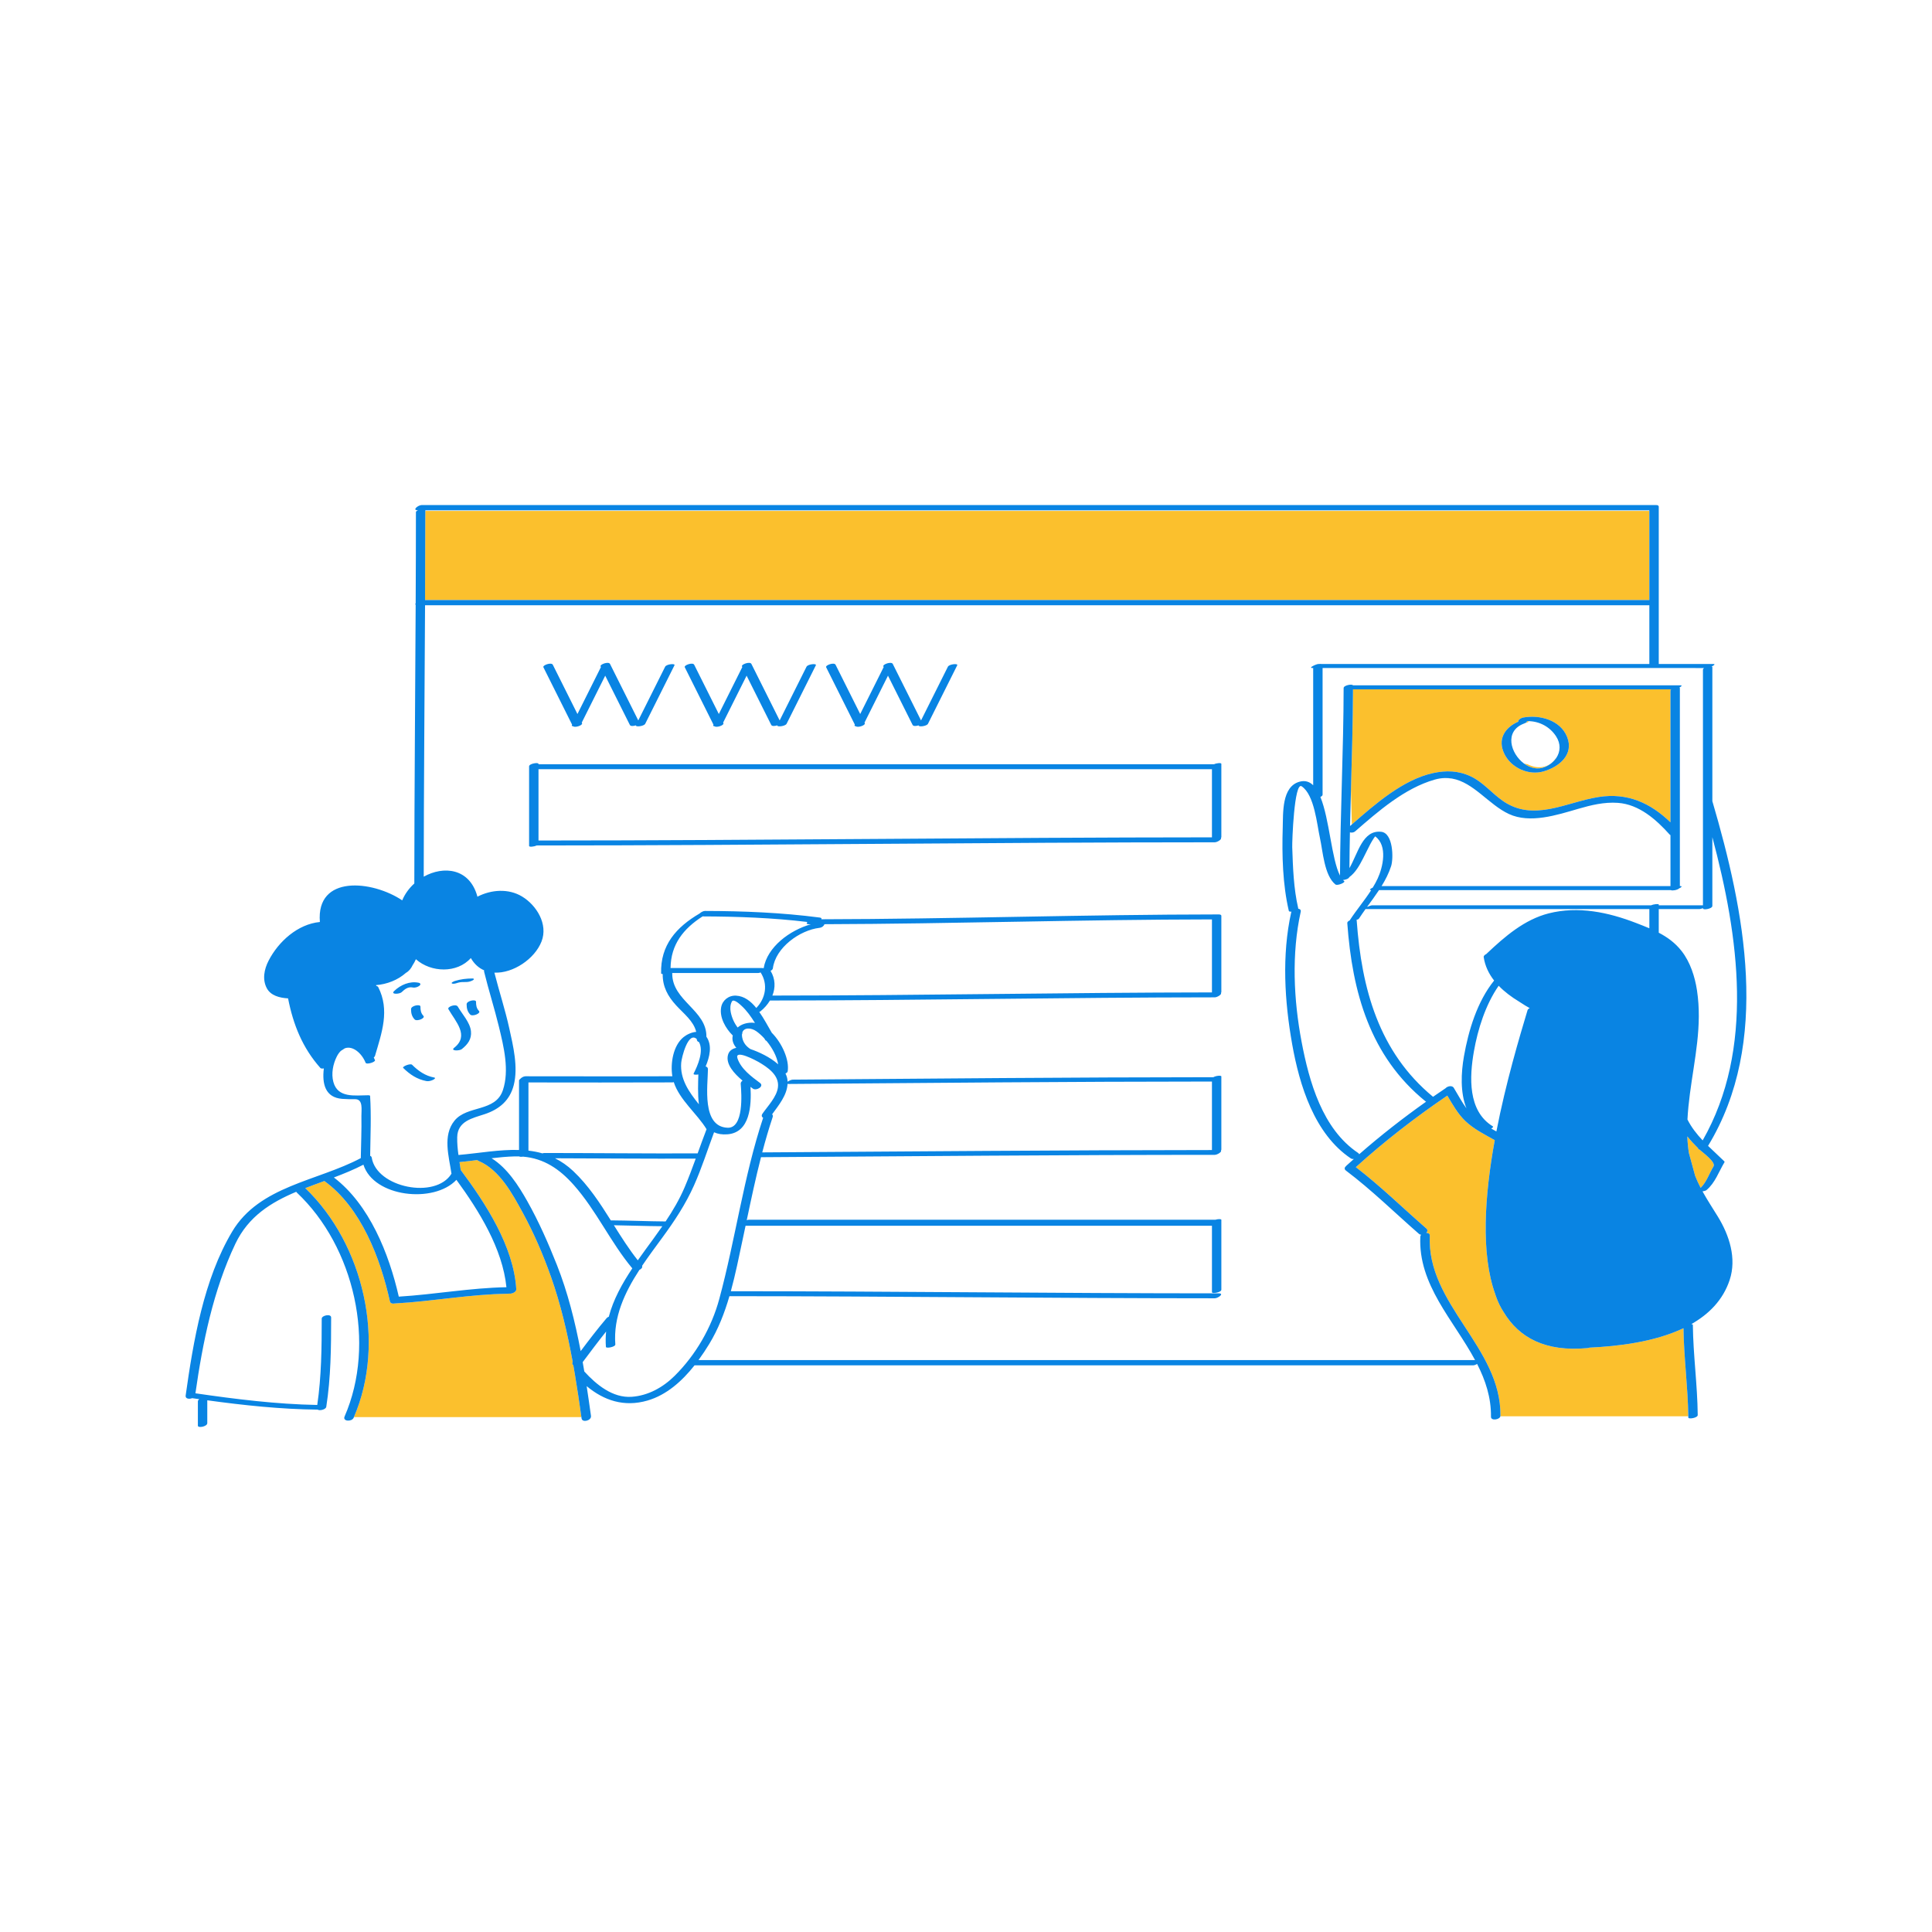 <?xml version="1.0" standalone="no"?>
<svg version="1.1" id="Layer_1" xmlns="http://www.w3.org/2000/svg" xmlns:xlink="http://www.w3.org/1999/xlink" x="0px" y="0px" width="595.279px" height="595.281px" viewBox="0 0 595.279 595.281" enable-background="new 0 0 595.279 595.281" xml:space="preserve">
<path id="color_x5F_2" fill="#FBC02D" d="M508.189,184.889c-108.541,0-217.082,0-325.622,0c-17.199,0-34.398,0-51.599,0
	c0.043-9.156,0.074-18.313,0.077-27.469h377.144C508.189,166.577,508.189,175.732,508.189,184.889z M470.816,222.514
	c0.044-0.117,0.115-0.222,0.198-0.318c-0.187-0.004-0.374-0.006-0.562,0c0.109,0.188-0.079,0.44-0.815,0.711
	c-0.056,0.021-0.104,0.046-0.158,0.067c0.039-0.01,0.077-0.024,0.116-0.032C469.982,222.756,470.395,222.62,470.816,222.514z
	 M441.519,238.212c-9.285,2.031-17.904,9.63-24.989,15.811l-0.274-10.674c0.286-10.314,0.589-20.63,0.627-30.951
	c32.67,0,65.341,0,98.012,0c-0.121,0.118-0.198,0.249-0.198,0.394c0,13.525,0,27.054,0,40.58
	c-6.137-5.915-13.192-9.213-22.167-7.798c-10.003,1.58-20.031,7.816-29.54,1.159c-3.352-2.348-6.005-5.691-9.753-7.479
	C449.428,237.438,445.609,237.316,441.519,238.212z M463.546,232.335c2.117,4.283,7.448,6.672,12.04,5.346
	c4.832-1.396,9.445-5.184,7.258-10.637c-2.091-5.213-8.475-6.879-13.495-5.963c-0.896,0.164-1.802,0.955-1.465,1.238
	C463.68,224.135,461.282,227.759,463.546,232.335z M469.786,235.315c-0.083-0.021-0.159-0.054-0.24-0.076
	c1.909,1.418,4.277,2.039,6.538,1.06c1.465-0.636,2.65-1.604,3.429-2.767c-0.091,0.073-0.171,0.157-0.266,0.228
	c-1.791,2.647-5.168,3.468-8.56,1.74C470.377,235.448,470.072,235.39,469.786,235.315z M447.377,239.888
	c-0.727-0.125-1.476-0.181-2.252-0.157C445.87,239.756,446.625,239.809,447.377,239.888z M523.65,354.213
	c-0.287-0.054-0.466-0.186-0.421-0.414c-1.201-1.185-2.325-2.388-3.342-3.662c0.066,1.717,0.221,3.426,0.49,5.114l1.924,7.049
	c0.507,1.283,1.075,2.514,1.697,3.705c1.856-1.846,2.629-4.418,3.968-6.626C528.764,358.063,524.517,355.019,523.65,354.213z
	 M489.726,415.227c-0.177,0.068-0.367,0.119-0.564,0.138c-13.046,1.235-21.137-3.255-25.836-11.047
	c-0.911-1.387-1.756-3.04-2.456-5.054c-0.047-0.132-0.087-0.283-0.13-0.425c-4.58-12.625-3.271-30.604-0.184-47.543
	c-3.116-1.74-6.447-3.401-9.041-5.866c-2.313-2.197-3.939-5.109-5.574-7.857c-9.889,6.729-19.319,14.015-28.188,22.048
	c7.642,5.871,14.436,12.548,21.696,18.875c0.532,0.464,0.4,0.982,0,1.371c0.607-0.002,1.125,0.242,1.098,0.836
	c-1.026,21.188,22.021,34.369,21.767,55.541c0,0.049-0.013,0.094-0.023,0.141h57.901c-0.122-9.07-1.369-18.074-1.484-27.143
	C509.734,413.508,498.525,414.813,489.726,415.227z M177.111,423.339c-0.152-0.897-0.309-1.796-0.469-2.694
	c-0.302-0.228-0.423-0.579-0.188-1.026c-1.634-8.949-3.72-17.851-6.709-26.28c-2.374-6.696-5.227-13.355-8.629-19.593
	c-3.193-5.852-7.166-13.313-13.633-16.034c-0.192-0.08-0.33-0.179-0.435-0.281c-1.82,0.233-3.641,0.456-5.469,0.629
	c0.125,0.808,0.252,1.617,0.373,2.428c7.694,10.313,16.333,23.586,17.117,36.734c0.054,0.895-1.344,1.479-2.217,1.36
	c-0.118,0.025-0.241,0.045-0.373,0.047c-11.684,0.123-23.178,2.359-34.826,2.987c-0.68,0.136-1.377-0.019-1.509-0.616
	c-2.938-13.269-8.854-28.898-20.19-37.104c-0.005-0.004-0.007-0.007-0.011-0.01c-1.974,0.723-3.947,1.438-5.889,2.194
	c18.025,17.282,24.955,47.463,14.99,70.558h70.091c-0.611-4.378-1.265-8.81-2.015-13.242
	C177.116,423.375,177.112,423.356,177.111,423.339z"></path>
<path id="color_x5F_1" d="M129.545,310.15c0.001,1.091,0.124,2.011,0.9,2.831c0.732,0.775-2.02,1.833-2.695,1.119
	c-0.873-0.925-1.101-1.939-1.102-3.173C126.646,309.831,129.545,309.293,129.545,310.15z M143.775,309.427
	c0.001,1.232,0.229,2.249,1.102,3.173c0.676,0.714,3.428-0.345,2.695-1.118c-0.777-0.821-0.898-1.741-0.899-2.832
	C146.672,307.791,143.774,308.329,143.775,309.427z M139.95,322.829c-1.291,1.021,1.612,0.992,2.313,0.438
	c1.85-1.463,3.107-3.104,2.846-5.554c-0.289-2.711-2.747-5.295-4.055-7.563c-0.549-0.952-3.329,0.03-2.897,0.777
	C140.392,314.803,144.685,319.079,139.95,322.829z M124.228,329.04c2.06,2.031,4.296,3.527,7.178,4.063
	c0.654,0.122,1.434-0.107,2.022-0.38c0.207-0.095,1.02-0.594,0.365-0.716c-2.761-0.515-4.866-2.003-6.832-3.939
	C126.44,327.552,123.816,328.634,124.228,329.04z M123.74,305.717c0.999-0.963,2.015-1.752,3.454-1.453
	c0.661,0.138,1.534-0.131,2.049-0.549c0.479-0.389,0.322-0.796-0.245-0.914c-2.766-0.575-5.577,0.646-7.553,2.551
	C120.263,306.493,123.125,306.309,123.74,305.717z M141.091,302.8c0.815-0.254,1.723-0.221,2.567-0.221
	c0.688-0.002,1.454-0.209,2.049-0.551c0.471-0.27,0.396-0.544-0.146-0.544c-1.868,0.002-3.651,0.224-5.439,0.779
	c-0.093,0.029-1.3,0.515-0.885,0.744C139.733,303.284,140.612,302.948,141.091,302.8z M529.302,374.864
	c3.521,5.725,5.838,12.85,3.636,19.508c-2.042,6.174-6.384,10.524-11.808,13.604c0.276,0.023,0.464,0.104,0.466,0.249
	c0.099,9.279,1.41,18.488,1.501,27.771c0.009,0.896-2.892,1.354-2.897,0.777c-0.001-0.131-0.008-0.26-0.01-0.39
	c-0.122-9.069-1.369-18.073-1.484-27.143c-8.971,4.267-20.18,5.573-28.979,5.985c-0.177,0.068-0.367,0.119-0.564,0.139
	c-13.046,1.234-21.137-3.255-25.836-11.047c-0.911-1.388-1.756-3.041-2.456-5.055c-0.047-0.132-0.087-0.283-0.13-0.425
	c-4.58-12.624-3.271-30.604-0.184-47.543c-3.116-1.74-6.447-3.401-9.041-5.866c-2.313-2.197-3.939-5.108-5.574-7.856
	c-9.889,6.728-19.319,14.014-28.188,22.047c7.642,5.872,14.436,12.548,21.696,18.875c0.532,0.464,0.4,0.983,0,1.371
	c0.607-0.002,1.125,0.243,1.098,0.836c-1.026,21.188,22.021,34.37,21.767,55.541c0,0.049-0.013,0.094-0.023,0.142
	c-0.238,1.055-2.912,1.479-2.896,0.141c0.071-5.938-1.706-11.242-4.271-16.277c-0.39,0.244-0.857,0.43-1.217,0.43
	c-79.969,0-159.936,0-239.905,0c-3.845,4.867-8.637,9.155-14.516,10.856c-7.21,2.087-13.443-0.038-18.726-4.448
	c0.472,3.076,0.91,6.137,1.331,9.162c0.205,1.473-2.698,2.21-2.897,0.777c-0.018-0.129-0.037-0.26-0.055-0.389
	c-0.611-4.378-1.265-8.81-2.015-13.242c-0.003-0.02-0.006-0.036-0.009-0.055c-0.152-0.897-0.309-1.796-0.469-2.694
	c-0.302-0.228-0.423-0.579-0.188-1.026c-1.634-8.949-3.72-17.851-6.709-26.28c-2.374-6.696-5.227-13.355-8.629-19.593
	c-3.193-5.852-7.166-13.313-13.633-16.034c-0.192-0.08-0.33-0.179-0.435-0.281c-1.82,0.233-3.641,0.456-5.469,0.629
	c0.125,0.808,0.252,1.617,0.373,2.428c7.694,10.313,16.333,23.586,17.117,36.734c0.054,0.895-1.344,1.479-2.217,1.36
	c-0.118,0.025-0.241,0.045-0.373,0.047c-11.684,0.123-23.178,2.359-34.826,2.987c-0.68,0.136-1.377-0.019-1.509-0.616
	c-2.938-13.269-8.854-28.898-20.19-37.104c-0.005-0.004-0.007-0.007-0.011-0.01c-1.974,0.723-3.947,1.438-5.889,2.194
	c18.025,17.282,24.955,47.463,14.99,70.558c-0.029,0.066-0.054,0.136-0.083,0.202c-0.555,1.271-3.479,1.17-2.791-0.405
	c9.794-22.438,3.03-52.294-14.706-68.977c-0.086-0.081-0.152-0.164-0.205-0.248c-7.755,3.274-14.722,7.567-18.737,16.009
	c-6.822,14.341-10.084,30.428-12.309,46.076c12.391,1.805,25.001,3.371,37.538,3.594c1.288-8.819,1.372-17.697,1.375-26.604
	c0-0.993,2.903-1.602,2.902-0.344c-0.002,9.213-0.08,18.396-1.501,27.521c-0.127,0.818-2.008,1.3-2.675,0.863
	c-11.338-0.115-22.73-1.328-33.988-2.874c0,2.348,0,4.694,0,7.042c0,1.065-2.897,1.589-2.897,0.777c0-2.496,0-4.991,0-7.486
	c0-0.262,0.176-0.49,0.44-0.676c-0.734-0.104-1.469-0.209-2.202-0.314c-0.915,0.373-2.144,0.195-2.004-0.797
	c2.361-16.769,5.542-35.779,14.341-50.537c8.405-14.098,26.271-15.524,39.623-22.626c0.069-4.323,0.27-8.65,0.189-12.973
	c-0.035-1.891,0.626-5.21-1.962-5.186c-1.323,0.014-2.632,0.006-3.952-0.096c-5.252-0.404-6.229-4.65-5.669-9.309
	c0.003-0.025,0.009-0.05,0.012-0.074c-0.463,0.085-0.887,0.068-1.065-0.133c-5.525-6.209-8.387-13.394-9.961-21.447
	c-2.624-0.149-5.342-0.858-6.545-3.116c-1.445-2.711-0.82-5.845,0.538-8.488c3.047-5.931,8.986-11.273,15.809-11.933
	c-1.198-14.639,16.151-12.844,25.37-6.666c0.832-2.002,2.139-3.767,3.727-5.199c0.017-28.621,0.28-57.242,0.417-85.862
	c-0.157-0.118-0.132-0.296,0.001-0.487c0.044-9.352,0.076-18.703,0.078-28.057c0-0.233,0.281-0.433,0.667-0.584
	c-0.013,0-0.026,0-0.039,0c-1.958,0,0.077-1.608,1.137-1.608c17.551,0,35.103,0,52.653,0c109.213,0,218.426,0,327.639,0
	c0.58,0,0.803,0.143,0.813,0.341c0.04,0.021,0.067,0.044,0.067,0.075c0,16.186,0,32.37,0,48.555c5.582,0,11.164,0,16.746,0
	c0.848,0,0.288,0.423-0.451,0.774c0.133,0.043,0.219,0.109,0.219,0.207c0,13.763,0,27.522,0,41.283
	c9.908,33.752,18.102,74.236-1.325,106.209c1.63,1.594,3.341,3.131,4.986,4.742c0.096,0.08,0.122,0.178,0.079,0.295
	c-1.788,2.947-2.849,6.337-5.562,8.6c-0.204,0.17-0.705,0.314-1.209,0.388C526.006,369.684,527.646,372.177,529.302,374.864z
	 M451.834,341.499c-1.949-4.912-1.656-10.992-0.774-16.012c1.407-7.998,4.082-16.896,9.301-23.362
	c-1.63-2.085-2.802-4.475-3.209-7.21c-0.058-0.389,0.3-0.723,0.779-0.946c0.068-0.065,0.136-0.13,0.204-0.195
	c5.491-5.188,11.554-10.454,19.062-12.355c9.07-2.298,18.329-0.35,26.91,2.97c1.394,0.538,2.759,1.066,4.084,1.633
	c0-1.976,0-3.949,0-5.926c-29.104,0-58.208,0-87.311,0c-0.055,0-0.091-0.005-0.133-0.008c-0.688,0.958-1.364,1.924-2.003,2.91
	c-0.132,0.203-0.448,0.353-0.823,0.457c0.053,0.049,0.091,0.104,0.096,0.177c1.521,20.959,6.762,40.463,23.52,54.309
	c1.278-0.889,2.566-1.768,3.861-2.638c0.606-0.673,2.026-0.941,2.518-0.146C449.157,337.18,450.357,339.487,451.834,341.499z
	 M418.793,355.64c6.59-5.768,13.479-11.14,20.622-16.202c-0.069-0.022-0.134-0.055-0.185-0.096
	c-17.152-13.921-22.57-33.672-24.111-54.937c-0.024-0.338,0.322-0.625,0.782-0.824c-0.014-0.014-0.019-0.026-0.009-0.042
	c2.048-3.159,4.554-6.095,6.601-9.285c-0.799-0.011-0.255-0.424,0.473-0.771c0.553-0.91,1.075-1.838,1.521-2.807
	c1.606-3.471,3.145-10.07-0.737-12.951c-0.019-0.01-0.028-0.018-0.044-0.024c-0.147,0.177-0.286,0.361-0.413,0.555
	c-0.38,0.588-0.744,1.181-1.07,1.802c-0.766,1.455-1.463,2.942-2.221,4.401c-1.125,2.164-2.287,4.341-4.266,5.806
	c-0.169,0.484-1.156,0.813-1.928,0.882c0.121,0.131,0.242,0.261,0.371,0.364c0.46,0.369-2.099,1.502-2.729,0.996
	c-3.438-2.771-3.868-10.314-4.75-14.27c-0.927-4.161-1.682-13.313-5.637-15.966c-2.303-1.544-2.966,17.06-2.908,18.761
	c0.213,6.232,0.425,12.744,1.848,18.843c0.008,0.036,0.004,0.073-0.003,0.109c0.521,0.067,0.899,0.358,0.773,0.928
	c-2.862,12.945-2.19,27.113,0.261,40.06c2.327,12.287,6.408,26.883,17.396,34.25C418.626,355.353,418.737,355.495,418.793,355.64z
	 M453.235,239.253c3.748,1.787,6.401,5.132,9.753,7.479c9.509,6.657,19.537,0.42,29.54-1.158c8.975-1.416,16.03,1.882,22.167,7.797
	c0-13.526,0-27.055,0-40.58c0-0.145,0.078-0.274,0.198-0.394c-32.67,0-65.341,0-98.012,0c-0.038,10.321-0.342,20.636-0.627,30.951
	c-0.104,3.721-0.201,7.44-0.283,11.161c0.185-0.161,0.371-0.323,0.558-0.487c7.085-6.181,15.704-13.779,24.989-15.812
	C445.609,237.316,449.428,237.438,453.235,239.253z M415.784,267.482c2.666-4.647,4.048-11.809,9.791-11.194
	c3.695,0.395,3.82,8.196,3.053,10.575c-0.711,2.203-1.748,4.222-2.94,6.15c29.669,0,59.339,0,89.009,0c0-5.229,0-10.456,0-15.685
	c-0.093-0.053-0.18-0.113-0.251-0.193c-4.163-4.631-9.405-9.299-15.95-9.763c-4.229-0.3-8.26,0.688-12.29,1.86
	c-6.432,1.87-14.743,4.607-21.278,1.577c-6.229-2.89-10.885-9.771-17.549-10.925c-0.727-0.125-1.476-0.182-2.252-0.157
	c-0.977,0.028-1.995,0.177-3.069,0.482c-9.283,2.653-17.366,9.728-24.524,15.951c-0.446,0.389-1.089,0.451-1.6,0.307
	C415.856,260.141,415.807,263.812,415.784,267.482z M523.65,354.213c-0.287-0.054-0.466-0.186-0.421-0.414
	c-1.201-1.185-2.325-2.388-3.342-3.662c0.066,1.717,0.221,3.426,0.49,5.114l1.924,7.049c0.507,1.283,1.075,2.514,1.697,3.705
	c1.856-1.846,2.629-4.418,3.968-6.626C528.764,358.063,524.517,355.019,523.65,354.213z M459.462,347.722
	c0.53,0.303,1.063,0.602,1.597,0.896c2.941-15.148,7.146-29.175,9.606-37.382c0.073-0.246,0.335-0.454,0.67-0.612
	c-0.739-0.408-1.939-1.104-3.33-2.043c-2.252-1.363-4.425-2.971-6.242-4.857c-4.063,5.842-6.438,13.434-7.627,20.2
	c-1.374,7.813-1.955,18.38,5.817,23.114C460.199,347.187,459.925,347.47,459.462,347.722z M527.601,257.948
	c0,7.06,0,14.118,0,21.178c0,0.912-2.896,1.365-2.896,0.777c0-0.027,0-0.057,0-0.084c-0.412,0.157-0.811,0.273-0.996,0.273
	c-4.207,0-8.413,0-12.62,0c0,2.43,0,4.857,0,7.288c2.643,1.38,5.042,3.101,7.035,5.646c2.661,3.396,4.104,7.906,4.745,12.121
	c1.666,10.963-0.776,21.108-2.188,31.912c-0.338,2.584-0.617,5.225-0.75,7.875c1.223,2.429,2.861,4.506,4.684,6.438
	C540.698,323.189,535.749,288.486,527.601,257.948z M407.509,205.829c0,13.007,0,26.014,0,39.02c0,0.285-0.285,0.523-0.676,0.701
	c2.823,6.878,3.423,19.152,6.043,24.224c0.068-19.266,1.086-38.51,1.117-57.773c0.001-0.873,2.651-1.321,2.875-0.845
	c33.611,0,67.223,0,100.833,0c0.771,0,0.378,0.35-0.254,0.678c0.091,0.043,0.146,0.102,0.146,0.181c0,20.334,0,40.669,0,61.002
	c0.036,0,0.072,0,0.107,0c0.807,0,0.341,0.383-0.343,0.724c-0.584,0.519-2.103,0.76-2.542,0.52c-29.974,0-59.948,0-89.921,0
	c-1.167,1.766-2.44,3.472-3.689,5.193c0.563-0.268,1.285-0.516,1.56-0.516c28.657,0,57.313,0,85.971,0
	c0.838-0.375,2.353-0.507,2.353-0.246c0,0.082,0,0.164,0,0.246c4.539,0,9.077,0,13.615,0c0-10.436,0-20.869,0-31.306
	c0-0.065,0-0.133,0-0.198c0-13.695,0-27.391,0-41.084c0-0.196,0.14-0.369,0.351-0.519
	C485.872,205.829,446.689,205.829,407.509,205.829z M131.047,157.225c0,0.065,0,0.13,0,0.195
	c-0.003,9.155-0.034,18.313-0.077,27.469c17.2,0,34.399,0,51.599,0c108.541,0,217.082,0,325.622,0c0-9.156,0-18.313,0-27.469
	c0-0.065,0-0.13,0-0.195c-17.258,0-34.515,0-51.772,0C347.96,157.225,239.503,157.225,131.047,157.225z M113.523,337.464
	c0.098,0,0.499,0.027,0.51,0.207c0.388,6.15,0.1,12.299,0.02,18.453c0.251,0.099,0.437,0.276,0.482,0.561
	c1.464,9.229,19.676,12.928,24.573,4.946c-0.795-5.317-2.776-11.729,0.903-16.306c3.893-4.845,12.646-2.599,14.933-9.418
	c2.061-6.151,0.258-13.463-1.22-19.559c-1.378-5.684-3.173-11.253-4.557-16.931c-0.039-0.158-0.031-0.306,0.003-0.445
	c-1.609-0.694-3.029-1.917-4.097-3.785c-4.21,4.751-12.276,4.518-16.929,0.361c-0.284,0.659-0.626,1.279-1.017,1.861
	c-0.448,0.938-1.101,1.817-2.053,2.34c-2.502,2.228-5.867,3.522-9.237,3.787c0.047,0.076,0.096,0.16,0.145,0.244
	c0.252,0.053,0.455,0.165,0.556,0.362c3.614,7.137,1.106,14.022-1.004,21.211c-0.05,0.17-0.187,0.321-0.374,0.451
	c0.133,0.277,0.26,0.562,0.376,0.854c0.221,0.559-2.618,1.481-2.897,0.776c-1.131-2.854-3.903-5.321-6.35-4.45
	c-0.056,0.032-0.109,0.059-0.166,0.092c-0.379,0.223-0.752,0.469-1.116,0.728c-0.444,0.43-0.866,0.99-1.243,1.742
	c-1.167,2.327-1.747,5.258-1.045,7.837C104.083,338.402,109.361,337.491,113.523,337.464z M102.873,362.798
	c10.997,8.393,16.992,23.524,20.002,36.716c11.086-0.68,22.043-2.701,33.164-2.901c-1.188-11.836-8.417-23.516-15.41-33.088
	c-6.941,7.396-25.506,5.324-28.651-4.668C109.065,360.366,105.99,361.622,102.873,362.798z M158.538,356.305
	c-2.375,0.065-4.73,0.289-7.08,0.565c4.853,3.022,8.283,8.397,11.002,13.22c3.554,6.303,6.453,12.903,9.117,19.623
	c3.344,8.433,5.606,17.469,7.34,26.582c2.59-3.446,5.211-6.879,7.999-10.16c0.17-0.201,0.405-0.342,0.666-0.431
	c1.386-5.299,4.121-10.229,7.239-14.905c-6.715-8.031-11.057-17.813-18.028-25.674c-4.386-4.945-9.216-8.201-15.636-8.744
	c-0.539,0.087-1.034,0.071-1.184-0.074C159.503,356.293,159.025,356.292,158.538,356.305z M162.821,354.527
	c1.459,0.168,2.898,0.441,4.312,0.847c0.205-0.073,0.406-0.119,0.581-0.119c15.747,0.007,31.493,0.188,47.24,0.119
	c0.9-2.488,1.796-4.979,2.746-7.447c-2.912-4.795-8.332-9.014-10.101-14.504c-0.159,0.05-0.318,0.079-0.469,0.08
	c-14.769,0.072-29.539,0.021-44.308,0.014C162.821,340.52,162.821,347.524,162.821,354.527z M206.609,298.273
	c0.043-0.004,0.086-0.011,0.126-0.011c9.341,0,18.681,0,28.021,0c0.239,0,0.416,0.023,0.543,0.063
	c1.07-6.566,8.078-11.722,14.558-13.548c-0.165,0-0.331,0.002-0.496,0.002c-0.927,0.001-0.936-0.343-0.585-0.704
	c-10.717-1.285-21.511-1.685-32.301-1.717C210.58,286.122,206.685,291.007,206.609,298.273z M373.42,283.282
	c-39.808,0.041-79.601,1.357-119.407,1.479c-0.092,0.461-0.717,1.025-1.504,1.118c-6.093,0.716-13.56,6.077-14.376,12.485
	c-0.04,0.313-0.33,0.576-0.709,0.763c1.505,2.507,1.531,5.198,0.563,7.624c45.146-0.016,90.287-0.934,135.433-0.973
	C373.42,298.28,373.42,290.78,373.42,283.282z M207.112,299.797c0.005,0.046,0.016,0.088,0.016,0.138
	c-0.071,8.428,10.66,11.318,10.524,19.494c1.86,2.646,1.01,6.229-0.235,9.16c0.413,0.104,0.717,0.368,0.712,0.84
	c-0.057,5.109-1.977,17.699,6.031,18.044c5.049,0.217,4.332-10.395,4.067-13.524c-0.034-0.399,0.208-0.74,0.562-0.99
	c-2.583-2.174-5.225-5.064-4.493-7.898c0.339-1.313,1.365-1.958,2.575-2.21c-0.912-1.068-1.43-2.361-1.089-3.802
	c-2.182-2.139-4.14-5.506-3.588-8.665c0.384-2.194,2.306-3.72,4.584-3.611c2.53,0.119,4.549,1.701,6.25,3.798
	c2.888-2.979,3.67-7.337,1.322-10.955c-0.266,0.11-0.533,0.185-0.75,0.185C224.77,299.797,215.941,299.797,207.112,299.797z
	 M237.902,343.334c0.208,0.196,0.294,0.487,0.161,0.886c-1.201,3.58-2.245,7.203-3.205,10.85
	c46.188-0.282,92.374-0.703,138.562-0.723c0-7.037,0-14.074,0-21.109c-43.454,0.011-86.905,0.426-130.356,0.75
	c-0.171,0-0.298-0.012-0.408-0.029C242.477,337.472,239.943,340.522,237.902,343.334z M239.771,327.941
	c-0.42-2.518-1.87-5.143-3.617-7.245c-0.144-0.041-0.26-0.105-0.326-0.208c-0.123-0.188-0.241-0.385-0.362-0.575
	c-0.793-0.857-1.623-1.604-2.431-2.174c-1.615-1.138-3.859-1.224-4.335,0.456c0.084,0.136,0.047,0.284-0.079,0.431
	c-0.029,0.309-0.01,0.659,0.067,1.062c0.314,1.632,1.274,2.743,2.536,3.55C233.707,324.071,237.279,325.7,239.771,327.941z
	 M232.614,315.191c-1.194-1.925-2.492-3.774-4.146-5.291c-0.377-0.346-2.407-2.298-2.95-1.336c-0.544,0.966-0.58,2.192-0.371,3.259
	c0.349,1.782,1.072,3.369,2.132,4.768c1.156-1.021,2.752-1.491,4.39-1.49C231.984,315.1,232.299,315.141,232.614,315.191z
	 M209.888,327.474c-0.396,5.008,2.379,8.977,5.449,12.773c-0.383-3.159-0.239-6.553-0.165-9.188
	c-0.816,0.152-1.631,0.08-1.446-0.285c1.219-2.409,3.192-6.86,1.654-9.688c-0.415-0.124-0.712-0.418-0.685-0.923
	C212.035,317.632,210.018,325.827,209.888,327.474z M201.249,381.788c0.96-1.317,1.908-2.637,2.829-3.968
	c-4.978-0.03-9.952-0.229-14.929-0.303c2.325,3.704,4.666,7.396,7.368,10.806C198.083,386.096,199.695,383.919,201.249,381.788z
	 M210.974,365.754c1.227-2.893,2.325-5.833,3.399-8.782c-0.061,0.008-0.122,0.016-0.178,0.016
	c-14.396,0.065-28.792-0.073-43.188-0.106c1.934,0.965,3.811,2.246,5.616,3.947c4.684,4.416,8.172,9.771,11.581,15.188
	c5.627,0.033,11.25,0.291,16.878,0.33C207.329,372.989,209.374,369.523,210.974,365.754z M221.627,400.212
	c4.993-18.479,7.476-37.59,13.507-55.793c-0.422-0.252-0.607-0.706-0.178-1.32c1.626-2.328,4.386-5.163,4.741-8.102
	c0.449-3.718-3.136-6.129-5.978-7.786c-0.623-0.363-7.471-4.065-6.491-1.111c1.082,3.261,4.312,5.612,6.943,7.576
	c1.368,1.021-1.128,2.542-2.219,1.729c-0.214-0.159-0.457-0.34-0.711-0.528c0.329,5.771-0.139,14.094-7.113,14.623
	c-1.651,0.127-3.006-0.112-4.116-0.631c-2.036,5.465-3.803,11.055-6.18,16.378c-2.591,5.806-5.978,10.923-9.726,16.034
	c-2.067,2.819-4.243,5.727-6.271,8.742c0.196,0.508-0.227,0.983-0.822,1.244c-4.525,6.959-8.066,14.51-7.423,22.965
	c0.061,0.797-2.856,1.318-2.897,0.777c-0.123-1.612-0.095-3.191,0.059-4.738c-2.473,3.086-4.843,6.262-7.214,9.423
	c0.169,0.958,0.333,1.916,0.493,2.874c3.679,4.037,8.728,8.217,14.594,7.809c5.077-0.354,9.638-2.892,13.226-6.441
	C214.368,417.483,219.232,409.075,221.627,400.212z M454.495,419.066c-6.638-12.351-17.591-23.223-16.871-38.084
	c0.01-0.202,0.11-0.384,0.264-0.54c-0.252-0.019-0.486-0.099-0.668-0.257c-7.523-6.555-14.535-13.494-22.518-19.514
	c-0.591-0.445-0.432-0.979,0.021-1.37c0.042-0.047,0.08-0.094,0.132-0.142c0.759-0.694,1.529-1.375,2.296-2.06
	c-0.348,0.04-0.688-0.006-0.945-0.18c-11.234-7.532-15.821-22.539-18.068-35.175c-2.348-13.206-3.22-27.438-0.302-40.629
	c0.017-0.075,0.044-0.146,0.077-0.215c-0.424,0.027-0.758-0.04-0.808-0.252c-1.903-8.164-2.14-17.226-1.877-25.563
	c0.143-4.507-0.372-12.741,5.216-14.238c1.698-0.455,3.053,0.014,4.167,1.101c0-12.041,0-24.082,0-36.122c-0.078,0-0.155,0-0.233,0
	c-1.451,0,1.219-1.242,1.862-1.242c0.067,0,0.136,0,0.203,0c0.284-0.033,0.543-0.035,0.736,0c33.67,0,67.34,0,101.011,0
	c0-6.028,0-12.059,0-18.088c-17.258,0-34.515,0-51.772,0c-108.485,0-216.969,0-325.453,0c-0.136,27.875-0.385,55.748-0.409,83.625
	c6.128-3.44,14.1-2.61,16.504,6c0.017,0.06,0.019,0.115,0.024,0.173c4.231-2.193,9.564-2.604,13.768-0.068
	c4.452,2.685,8.087,8.508,6.003,13.858c-2.093,5.373-8.77,9.873-14.525,9.599c1.454,5.735,3.307,11.364,4.585,17.146
	c1.193,5.399,2.789,11.956,1.389,17.479c-1.199,4.729-4.432,7.486-8.994,8.992c-3.801,1.256-8.336,2.138-8.436,7.096
	c-0.037,1.847,0.137,3.663,0.382,5.472c6.34-0.55,12.655-1.729,18.668-1.544c0-7.124,0-14.247,0-21.37
	c0-0.178,0.125-0.336,0.317-0.473c0.376-0.443,1.075-0.863,1.662-0.863c15.086,0.002,30.172,0.06,45.258-0.01
	c-0.65-3.968,0.248-9.483,3.47-12.072c0.941-0.756,2.448-1.494,3.88-1.604c-0.796-3.336-3.863-5.623-6.181-8.16
	c-2.577-2.821-4.178-5.749-4.145-9.645v-0.001c-0.282-0.015-0.474-0.08-0.478-0.21c-0.269-8.688,4.687-14.263,11.846-18.449
	c0.005-0.004,0.015-0.008,0.021-0.011c0.401-0.398,1.122-0.78,1.65-0.778c11.817,0.026,23.625,0.504,35.351,2.037
	c0.541,0.07,0.633,0.281,0.485,0.526c40.801-0.078,81.587-1.468,122.388-1.49c0.501,0,0.732,0.102,0.786,0.25
	c0.049,0.034,0.083,0.073,0.083,0.124c0,7.84,0,15.68,0,23.519c0,0.11-0.048,0.215-0.13,0.311c0.354,0.402-1.107,1.343-1.897,1.343
	c-45.688,0.015-91.369,0.957-137.056,0.979c-0.746,1.246-1.748,2.387-2.937,3.342c-0.075,0.061-0.199,0.117-0.35,0.172
	c1.478,2.1,2.71,4.481,3.848,6.412c3.243,3.279,5.466,8.445,4.901,11.901c-0.043,0.263-0.318,0.49-0.68,0.66
	c0.316,0.629,0.538,1.282,0.614,1.969c0.021,0.188,0.025,0.374,0.032,0.56c0.443-0.321,1.188-0.637,1.612-0.64
	c43.193-0.321,86.385-0.73,129.581-0.748c0.808-0.474,2.463-0.626,2.463-0.228c0,7.506,0,15.012,0,22.518
	c0,0.113-0.051,0.219-0.137,0.316c0.374,0.389-1.121,1.315-1.896,1.316c-46.604,0.006-93.207,0.435-139.81,0.723
	c-1.645,6.424-3.026,12.918-4.392,19.41c0.216-0.087,0.437-0.142,0.641-0.142c47.923,0,95.846,0,143.769,0
	c0.825-0.248,1.825-0.272,1.825,0.037c0,7.173,0,14.346,0,21.518c0,0.869-2.896,1.304-2.896,0.777c0-6.826,0-13.651,0-20.478
	c-47.9,0-95.8,0-143.7,0c-0.312,1.482-0.625,2.963-0.942,4.443c-1.118,5.215-2.168,10.536-3.598,15.729
	c50.09,0.014,100.177,0.648,150.268,0.655c1.954,0-0.153,1.525-1.158,1.524c-49.849-0.005-99.693-0.634-149.542-0.653
	c-1.502,5.143-3.424,10.133-6.226,14.735c-1.001,1.646-2.104,3.32-3.304,4.958C294.976,419.066,374.735,419.066,454.495,419.066z
	 M463.546,232.335c-2.264-4.576,0.134-8.2,4.338-10.017c-0.336-0.282,0.569-1.073,1.465-1.237c5.021-0.916,11.404,0.75,13.495,5.963
	c2.188,5.452-2.427,9.24-7.258,10.637C470.994,239.007,465.663,236.618,463.546,232.335z M470.452,222.194
	c0.109,0.188-0.079,0.44-0.815,0.711c-0.056,0.021-0.104,0.046-0.158,0.067c-6.04,2.356-4.075,9.187,0.067,12.266
	c1.909,1.418,4.277,2.04,6.538,1.061c1.465-0.636,2.65-1.604,3.429-2.768c1.282-1.914,1.452-4.352-0.081-6.689
	c-1.902-2.903-5.058-4.573-8.418-4.646C470.827,222.19,470.64,222.188,470.452,222.194z M376.317,235.352c0,7.506,0,15.012,0,22.519
	c0,0.109-0.048,0.214-0.129,0.31c0.351,0.403-1.108,1.342-1.897,1.342c-69.652,0.009-139.3,0.962-208.952,0.979
	c-0.845,0.411-2.315,0.524-2.315,0.149c0-8.174,0-16.347,0-24.52c0-0.869,2.897-1.305,2.897-0.777c0,0.043,0,0.085,0,0.128
	c69.376,0,138.752,0,208.128,0C374.899,235.088,376.317,234.983,376.317,235.352z M165.92,258.974
	c69.168-0.011,138.332-0.949,207.5-0.977c0-6.996,0-13.994,0-20.992c-69.167,0-138.333,0-207.5,0
	C165.92,244.329,165.92,251.65,165.92,258.974z M176.275,223.286c-0.026,0.053-0.052,0.104-0.078,0.155
	c-0.094,0.188,0.086,0.298,0.392,0.336c0.712,0.521,3.042-0.352,2.745-0.944c-0.029-0.06-0.059-0.118-0.088-0.178
	c2.412-4.822,4.823-9.646,7.234-14.469c2.529,5.059,5.058,10.115,7.587,15.173c0.225,0.451,1.114,0.386,1.854,0.129
	c-0.15,0.574,2.491,0.304,2.888-0.487c3.002-6.006,6.005-12.01,9.007-18.015c0.319-0.639-2.469-0.373-2.877,0.441
	c-2.758,5.518-5.517,11.034-8.275,16.551c-2.902-5.803-5.804-11.606-8.706-17.41c-0.425-0.851-3.221,0.132-2.896,0.777
	c0.031,0.062,0.062,0.124,0.093,0.187c-2.411,4.822-4.823,9.646-7.234,14.469c-2.53-5.062-5.062-10.121-7.591-15.182
	c-0.425-0.852-3.221,0.131-2.896,0.776C170.377,211.493,173.326,217.389,176.275,223.286z M219.835,223.288
	c-0.025,0.051-0.051,0.103-0.077,0.153c-0.094,0.188,0.085,0.298,0.392,0.336c0.711,0.521,3.042-0.352,2.745-0.944
	c-0.029-0.06-0.059-0.117-0.088-0.177c2.412-4.823,4.824-9.646,7.235-14.47c2.529,5.059,5.058,10.115,7.587,15.173
	c0.225,0.451,1.114,0.386,1.854,0.129c-0.151,0.574,2.491,0.304,2.887-0.487c3.003-6.006,6.006-12.01,9.008-18.015
	c0.319-0.639-2.469-0.373-2.877,0.441c-2.758,5.518-5.517,11.034-8.275,16.551c-2.902-5.803-5.804-11.606-8.706-17.41
	c-0.425-0.851-3.221,0.132-2.897,0.777c0.031,0.062,0.062,0.123,0.092,0.185c-2.411,4.823-4.823,9.647-7.234,14.471
	c-2.53-5.062-5.061-10.121-7.591-15.182c-0.425-0.852-3.221,0.131-2.897,0.776C213.938,211.493,216.886,217.39,219.835,223.288z
	 M263.396,223.286c-0.026,0.053-0.052,0.104-0.078,0.155c-0.094,0.188,0.086,0.298,0.392,0.336c0.712,0.521,3.042-0.352,2.745-0.944
	c-0.029-0.06-0.059-0.118-0.088-0.178c2.412-4.822,4.823-9.646,7.234-14.469c2.529,5.059,5.058,10.115,7.587,15.173
	c0.225,0.451,1.114,0.386,1.854,0.129c-0.151,0.574,2.491,0.304,2.887-0.487c3.003-6.006,6.005-12.01,9.007-18.015
	c0.319-0.639-2.469-0.374-2.876,0.441c-2.758,5.518-5.517,11.034-8.275,16.551c-2.902-5.803-5.804-11.606-8.706-17.41
	c-0.425-0.851-3.221,0.132-2.897,0.777c0.031,0.062,0.062,0.124,0.093,0.187c-2.411,4.822-4.823,9.646-7.234,14.469
	c-2.53-5.062-5.062-10.121-7.591-15.182c-0.425-0.852-3.221,0.131-2.897,0.776C257.498,211.493,260.447,217.389,263.396,223.286z" fill="#0984E3"></path>
</svg>

